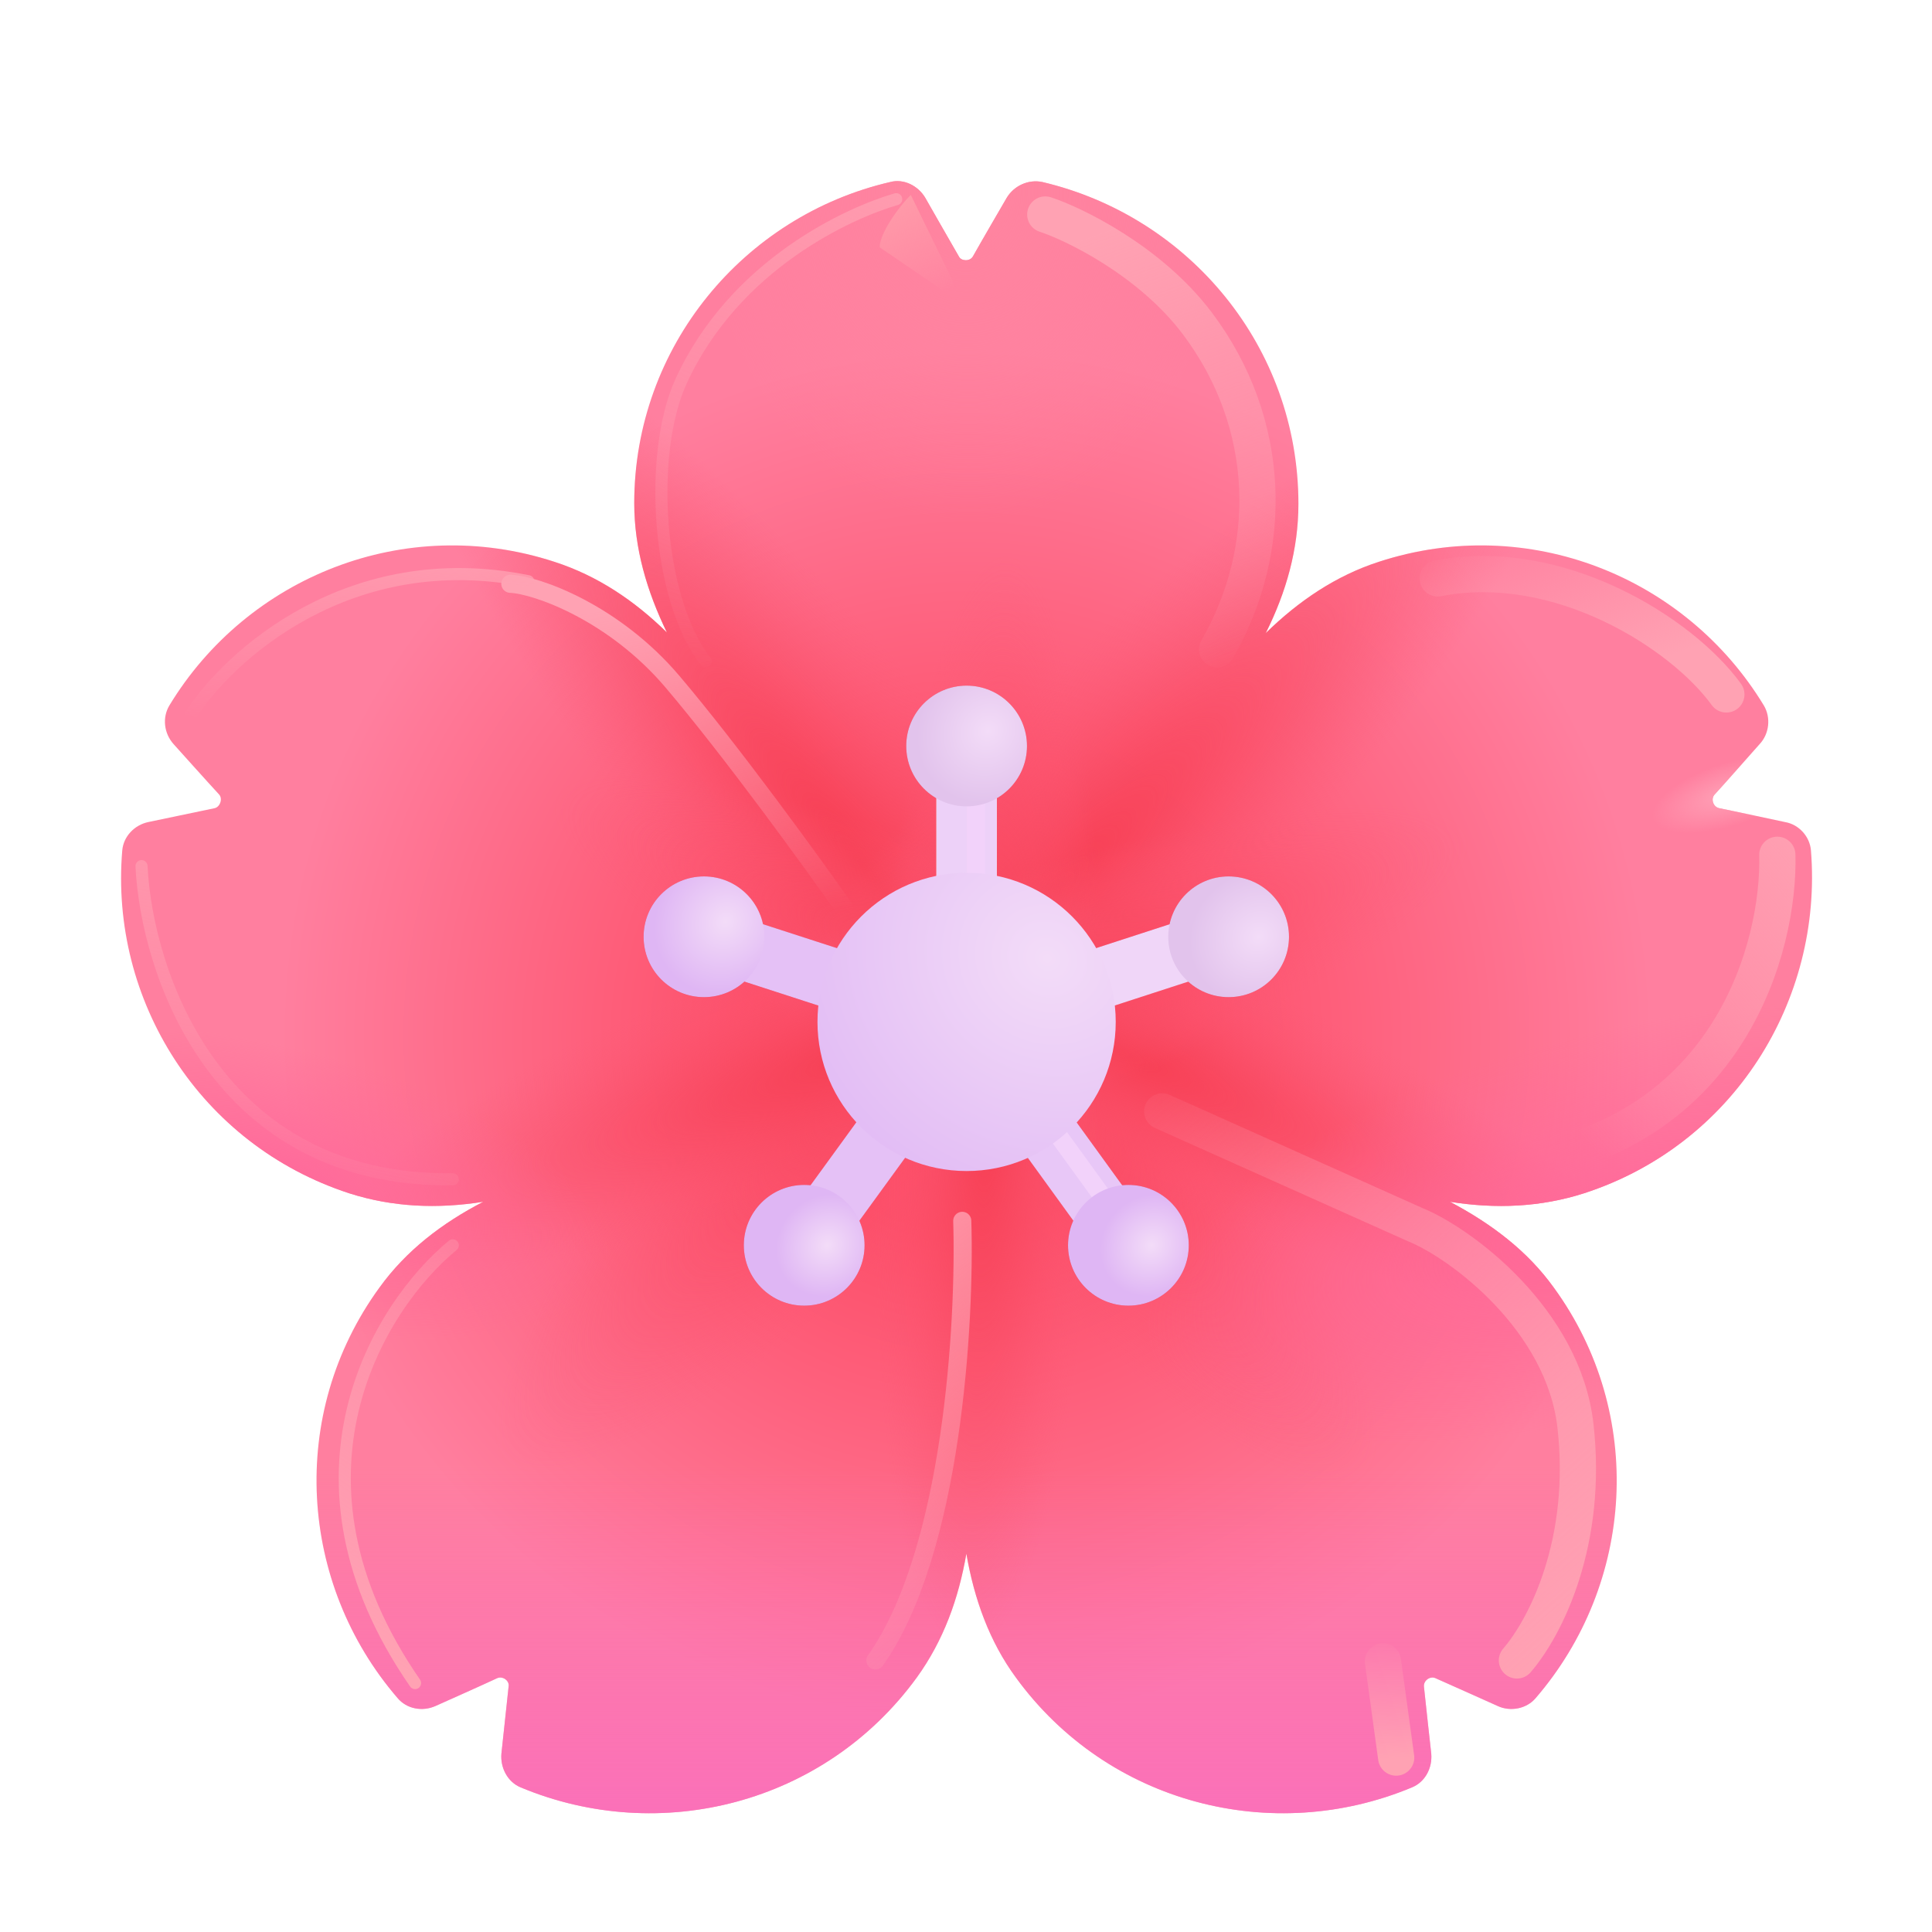 <svg width="32" height="32" viewBox="0 0 32 32" fill="none" xmlns="http://www.w3.org/2000/svg">
<path d="M26.235 19.765C28.706 18.965 30.195 16.576 29.995 14.085C29.976 13.855 29.796 13.655 29.566 13.616C29.566 13.616 28.675 13.425 28.476 13.386C28.375 13.366 28.335 13.236 28.395 13.165C28.526 13.025 29.145 12.325 29.145 12.325C29.305 12.155 29.335 11.886 29.215 11.685C27.925 9.556 25.316 8.495 22.835 9.306C22.125 9.536 21.506 9.956 20.965 10.486C21.305 9.806 21.506 9.095 21.506 8.345C21.506 5.745 19.695 3.586 17.265 3.015C17.035 2.966 16.796 3.075 16.675 3.276C16.675 3.276 16.215 4.066 16.116 4.245C16.066 4.335 15.925 4.325 15.886 4.255C15.786 4.085 15.325 3.276 15.325 3.276C15.206 3.075 14.966 2.955 14.745 3.015C12.325 3.575 10.505 5.736 10.505 8.335C10.505 9.085 10.716 9.796 11.046 10.476C10.505 9.945 9.895 9.536 9.185 9.306C6.705 8.495 4.095 9.556 2.805 11.685C2.685 11.886 2.715 12.146 2.875 12.325C2.875 12.325 3.485 13.005 3.625 13.155C3.695 13.226 3.645 13.366 3.555 13.386C3.365 13.425 2.455 13.616 2.455 13.616C2.225 13.665 2.045 13.855 2.025 14.085C1.815 16.566 3.305 18.956 5.785 19.765C6.505 19.995 7.245 20.026 8.005 19.905C7.325 20.256 6.725 20.715 6.285 21.326C4.755 23.425 4.955 26.235 6.585 28.125C6.735 28.305 6.995 28.355 7.215 28.256C7.215 28.256 8.045 27.886 8.235 27.796C8.325 27.756 8.435 27.835 8.425 27.925C8.405 28.116 8.305 29.046 8.305 29.046C8.285 29.276 8.405 29.515 8.625 29.605C10.925 30.566 13.655 29.886 15.185 27.785C15.626 27.175 15.876 26.485 16.006 25.735C16.136 26.485 16.386 27.186 16.826 27.785C18.355 29.886 21.085 30.566 23.386 29.605C23.605 29.515 23.726 29.285 23.706 29.046C23.706 29.046 23.605 28.136 23.585 27.936C23.576 27.835 23.686 27.756 23.776 27.796C23.956 27.875 24.805 28.256 24.805 28.256C25.015 28.355 25.285 28.305 25.436 28.125C27.066 26.235 27.265 23.425 25.735 21.326C25.296 20.715 24.695 20.265 24.015 19.905C24.776 20.026 25.515 19.995 26.235 19.765Z" fill="url(#paint0_radial_28327_7131)"/>
<path d="M26.235 19.765C28.706 18.965 30.195 16.576 29.995 14.085C29.976 13.855 29.796 13.655 29.566 13.616C29.566 13.616 28.675 13.425 28.476 13.386C28.375 13.366 28.335 13.236 28.395 13.165C28.526 13.025 29.145 12.325 29.145 12.325C29.305 12.155 29.335 11.886 29.215 11.685C27.925 9.556 25.316 8.495 22.835 9.306C22.125 9.536 21.506 9.956 20.965 10.486C21.305 9.806 21.506 9.095 21.506 8.345C21.506 5.745 19.695 3.586 17.265 3.015C17.035 2.966 16.796 3.075 16.675 3.276C16.675 3.276 16.215 4.066 16.116 4.245C16.066 4.335 15.925 4.325 15.886 4.255C15.786 4.085 15.325 3.276 15.325 3.276C15.206 3.075 14.966 2.955 14.745 3.015C12.325 3.575 10.505 5.736 10.505 8.335C10.505 9.085 10.716 9.796 11.046 10.476C10.505 9.945 9.895 9.536 9.185 9.306C6.705 8.495 4.095 9.556 2.805 11.685C2.685 11.886 2.715 12.146 2.875 12.325C2.875 12.325 3.485 13.005 3.625 13.155C3.695 13.226 3.645 13.366 3.555 13.386C3.365 13.425 2.455 13.616 2.455 13.616C2.225 13.665 2.045 13.855 2.025 14.085C1.815 16.566 3.305 18.956 5.785 19.765C6.505 19.995 7.245 20.026 8.005 19.905C7.325 20.256 6.725 20.715 6.285 21.326C4.755 23.425 4.955 26.235 6.585 28.125C6.735 28.305 6.995 28.355 7.215 28.256C7.215 28.256 8.045 27.886 8.235 27.796C8.325 27.756 8.435 27.835 8.425 27.925C8.405 28.116 8.305 29.046 8.305 29.046C8.285 29.276 8.405 29.515 8.625 29.605C10.925 30.566 13.655 29.886 15.185 27.785C15.626 27.175 15.876 26.485 16.006 25.735C16.136 26.485 16.386 27.186 16.826 27.785C18.355 29.886 21.085 30.566 23.386 29.605C23.605 29.515 23.726 29.285 23.706 29.046C23.706 29.046 23.605 28.136 23.585 27.936C23.576 27.835 23.686 27.756 23.776 27.796C23.956 27.875 24.805 28.256 24.805 28.256C25.015 28.355 25.285 28.305 25.436 28.125C27.066 26.235 27.265 23.425 25.735 21.326C25.296 20.715 24.695 20.265 24.015 19.905C24.776 20.026 25.515 19.995 26.235 19.765Z" fill="url(#paint1_linear_28327_7131)"/>
<path d="M26.235 19.765C28.706 18.965 30.195 16.576 29.995 14.085C29.976 13.855 29.796 13.655 29.566 13.616C29.566 13.616 28.675 13.425 28.476 13.386C28.375 13.366 28.335 13.236 28.395 13.165C28.526 13.025 29.145 12.325 29.145 12.325C29.305 12.155 29.335 11.886 29.215 11.685C27.925 9.556 25.316 8.495 22.835 9.306C22.125 9.536 21.506 9.956 20.965 10.486C21.305 9.806 21.506 9.095 21.506 8.345C21.506 5.745 19.695 3.586 17.265 3.015C17.035 2.966 16.796 3.075 16.675 3.276C16.675 3.276 16.215 4.066 16.116 4.245C16.066 4.335 15.925 4.325 15.886 4.255C15.786 4.085 15.325 3.276 15.325 3.276C15.206 3.075 14.966 2.955 14.745 3.015C12.325 3.575 10.505 5.736 10.505 8.335C10.505 9.085 10.716 9.796 11.046 10.476C10.505 9.945 9.895 9.536 9.185 9.306C6.705 8.495 4.095 9.556 2.805 11.685C2.685 11.886 2.715 12.146 2.875 12.325C2.875 12.325 3.485 13.005 3.625 13.155C3.695 13.226 3.645 13.366 3.555 13.386C3.365 13.425 2.455 13.616 2.455 13.616C2.225 13.665 2.045 13.855 2.025 14.085C1.815 16.566 3.305 18.956 5.785 19.765C6.505 19.995 7.245 20.026 8.005 19.905C7.325 20.256 6.725 20.715 6.285 21.326C4.755 23.425 4.955 26.235 6.585 28.125C6.735 28.305 6.995 28.355 7.215 28.256C7.215 28.256 8.045 27.886 8.235 27.796C8.325 27.756 8.435 27.835 8.425 27.925C8.405 28.116 8.305 29.046 8.305 29.046C8.285 29.276 8.405 29.515 8.625 29.605C10.925 30.566 13.655 29.886 15.185 27.785C15.626 27.175 15.876 26.485 16.006 25.735C16.136 26.485 16.386 27.186 16.826 27.785C18.355 29.886 21.085 30.566 23.386 29.605C23.605 29.515 23.726 29.285 23.706 29.046C23.706 29.046 23.605 28.136 23.585 27.936C23.576 27.835 23.686 27.756 23.776 27.796C23.956 27.875 24.805 28.256 24.805 28.256C25.015 28.355 25.285 28.305 25.436 28.125C27.066 26.235 27.265 23.425 25.735 21.326C25.296 20.715 24.695 20.265 24.015 19.905C24.776 20.026 25.515 19.995 26.235 19.765Z" fill="url(#paint2_radial_28327_7131)"/>
<path d="M26.235 19.765C28.706 18.965 30.195 16.576 29.995 14.085C29.976 13.855 29.796 13.655 29.566 13.616C29.566 13.616 28.675 13.425 28.476 13.386C28.375 13.366 28.335 13.236 28.395 13.165C28.526 13.025 29.145 12.325 29.145 12.325C29.305 12.155 29.335 11.886 29.215 11.685C27.925 9.556 25.316 8.495 22.835 9.306C22.125 9.536 21.506 9.956 20.965 10.486C21.305 9.806 21.506 9.095 21.506 8.345C21.506 5.745 19.695 3.586 17.265 3.015C17.035 2.966 16.796 3.075 16.675 3.276C16.675 3.276 16.215 4.066 16.116 4.245C16.066 4.335 15.925 4.325 15.886 4.255C15.786 4.085 15.325 3.276 15.325 3.276C15.206 3.075 14.966 2.955 14.745 3.015C12.325 3.575 10.505 5.736 10.505 8.335C10.505 9.085 10.716 9.796 11.046 10.476C10.505 9.945 9.895 9.536 9.185 9.306C6.705 8.495 4.095 9.556 2.805 11.685C2.685 11.886 2.715 12.146 2.875 12.325C2.875 12.325 3.485 13.005 3.625 13.155C3.695 13.226 3.645 13.366 3.555 13.386C3.365 13.425 2.455 13.616 2.455 13.616C2.225 13.665 2.045 13.855 2.025 14.085C1.815 16.566 3.305 18.956 5.785 19.765C6.505 19.995 7.245 20.026 8.005 19.905C7.325 20.256 6.725 20.715 6.285 21.326C4.755 23.425 4.955 26.235 6.585 28.125C6.735 28.305 6.995 28.355 7.215 28.256C7.215 28.256 8.045 27.886 8.235 27.796C8.325 27.756 8.435 27.835 8.425 27.925C8.405 28.116 8.305 29.046 8.305 29.046C8.285 29.276 8.405 29.515 8.625 29.605C10.925 30.566 13.655 29.886 15.185 27.785C15.626 27.175 15.876 26.485 16.006 25.735C16.136 26.485 16.386 27.186 16.826 27.785C18.355 29.886 21.085 30.566 23.386 29.605C23.605 29.515 23.726 29.285 23.706 29.046C23.706 29.046 23.605 28.136 23.585 27.936C23.576 27.835 23.686 27.756 23.776 27.796C23.956 27.875 24.805 28.256 24.805 28.256C25.015 28.355 25.285 28.305 25.436 28.125C27.066 26.235 27.265 23.425 25.735 21.326C25.296 20.715 24.695 20.265 24.015 19.905C24.776 20.026 25.515 19.995 26.235 19.765Z" fill="url(#paint3_radial_28327_7131)"/>
<path d="M26.235 19.765C28.706 18.965 30.195 16.576 29.995 14.085C29.976 13.855 29.796 13.655 29.566 13.616C29.566 13.616 28.675 13.425 28.476 13.386C28.375 13.366 28.335 13.236 28.395 13.165C28.526 13.025 29.145 12.325 29.145 12.325C29.305 12.155 29.335 11.886 29.215 11.685C27.925 9.556 25.316 8.495 22.835 9.306C22.125 9.536 21.506 9.956 20.965 10.486C21.305 9.806 21.506 9.095 21.506 8.345C21.506 5.745 19.695 3.586 17.265 3.015C17.035 2.966 16.796 3.075 16.675 3.276C16.675 3.276 16.215 4.066 16.116 4.245C16.066 4.335 15.925 4.325 15.886 4.255C15.786 4.085 15.325 3.276 15.325 3.276C15.206 3.075 14.966 2.955 14.745 3.015C12.325 3.575 10.505 5.736 10.505 8.335C10.505 9.085 10.716 9.796 11.046 10.476C10.505 9.945 9.895 9.536 9.185 9.306C6.705 8.495 4.095 9.556 2.805 11.685C2.685 11.886 2.715 12.146 2.875 12.325C2.875 12.325 3.485 13.005 3.625 13.155C3.695 13.226 3.645 13.366 3.555 13.386C3.365 13.425 2.455 13.616 2.455 13.616C2.225 13.665 2.045 13.855 2.025 14.085C1.815 16.566 3.305 18.956 5.785 19.765C6.505 19.995 7.245 20.026 8.005 19.905C7.325 20.256 6.725 20.715 6.285 21.326C4.755 23.425 4.955 26.235 6.585 28.125C6.735 28.305 6.995 28.355 7.215 28.256C7.215 28.256 8.045 27.886 8.235 27.796C8.325 27.756 8.435 27.835 8.425 27.925C8.405 28.116 8.305 29.046 8.305 29.046C8.285 29.276 8.405 29.515 8.625 29.605C10.925 30.566 13.655 29.886 15.185 27.785C15.626 27.175 15.876 26.485 16.006 25.735C16.136 26.485 16.386 27.186 16.826 27.785C18.355 29.886 21.085 30.566 23.386 29.605C23.605 29.515 23.726 29.285 23.706 29.046C23.706 29.046 23.605 28.136 23.585 27.936C23.576 27.835 23.686 27.756 23.776 27.796C23.956 27.875 24.805 28.256 24.805 28.256C25.015 28.355 25.285 28.305 25.436 28.125C27.066 26.235 27.265 23.425 25.735 21.326C25.296 20.715 24.695 20.265 24.015 19.905C24.776 20.026 25.515 19.995 26.235 19.765Z" fill="url(#paint4_radial_28327_7131)"/>
<path d="M26.235 19.765C28.706 18.965 30.195 16.576 29.995 14.085C29.976 13.855 29.796 13.655 29.566 13.616C29.566 13.616 28.675 13.425 28.476 13.386C28.375 13.366 28.335 13.236 28.395 13.165C28.526 13.025 29.145 12.325 29.145 12.325C29.305 12.155 29.335 11.886 29.215 11.685C27.925 9.556 25.316 8.495 22.835 9.306C22.125 9.536 21.506 9.956 20.965 10.486C21.305 9.806 21.506 9.095 21.506 8.345C21.506 5.745 19.695 3.586 17.265 3.015C17.035 2.966 16.796 3.075 16.675 3.276C16.675 3.276 16.215 4.066 16.116 4.245C16.066 4.335 15.925 4.325 15.886 4.255C15.786 4.085 15.325 3.276 15.325 3.276C15.206 3.075 14.966 2.955 14.745 3.015C12.325 3.575 10.505 5.736 10.505 8.335C10.505 9.085 10.716 9.796 11.046 10.476C10.505 9.945 9.895 9.536 9.185 9.306C6.705 8.495 4.095 9.556 2.805 11.685C2.685 11.886 2.715 12.146 2.875 12.325C2.875 12.325 3.485 13.005 3.625 13.155C3.695 13.226 3.645 13.366 3.555 13.386C3.365 13.425 2.455 13.616 2.455 13.616C2.225 13.665 2.045 13.855 2.025 14.085C1.815 16.566 3.305 18.956 5.785 19.765C6.505 19.995 7.245 20.026 8.005 19.905C7.325 20.256 6.725 20.715 6.285 21.326C4.755 23.425 4.955 26.235 6.585 28.125C6.735 28.305 6.995 28.355 7.215 28.256C7.215 28.256 8.045 27.886 8.235 27.796C8.325 27.756 8.435 27.835 8.425 27.925C8.405 28.116 8.305 29.046 8.305 29.046C8.285 29.276 8.405 29.515 8.625 29.605C10.925 30.566 13.655 29.886 15.185 27.785C15.626 27.175 15.876 26.485 16.006 25.735C16.136 26.485 16.386 27.186 16.826 27.785C18.355 29.886 21.085 30.566 23.386 29.605C23.605 29.515 23.726 29.285 23.706 29.046C23.706 29.046 23.605 28.136 23.585 27.936C23.576 27.835 23.686 27.756 23.776 27.796C23.956 27.875 24.805 28.256 24.805 28.256C25.015 28.355 25.285 28.305 25.436 28.125C27.066 26.235 27.265 23.425 25.735 21.326C25.296 20.715 24.695 20.265 24.015 19.905C24.776 20.026 25.515 19.995 26.235 19.765Z" fill="url(#paint5_radial_28327_7131)"/>
<path d="M26.235 19.765C28.706 18.965 30.195 16.576 29.995 14.085C29.976 13.855 29.796 13.655 29.566 13.616C29.566 13.616 28.675 13.425 28.476 13.386C28.375 13.366 28.335 13.236 28.395 13.165C28.526 13.025 29.145 12.325 29.145 12.325C29.305 12.155 29.335 11.886 29.215 11.685C27.925 9.556 25.316 8.495 22.835 9.306C22.125 9.536 21.506 9.956 20.965 10.486C21.305 9.806 21.506 9.095 21.506 8.345C21.506 5.745 19.695 3.586 17.265 3.015C17.035 2.966 16.796 3.075 16.675 3.276C16.675 3.276 16.215 4.066 16.116 4.245C16.066 4.335 15.925 4.325 15.886 4.255C15.786 4.085 15.325 3.276 15.325 3.276C15.206 3.075 14.966 2.955 14.745 3.015C12.325 3.575 10.505 5.736 10.505 8.335C10.505 9.085 10.716 9.796 11.046 10.476C10.505 9.945 9.895 9.536 9.185 9.306C6.705 8.495 4.095 9.556 2.805 11.685C2.685 11.886 2.715 12.146 2.875 12.325C2.875 12.325 3.485 13.005 3.625 13.155C3.695 13.226 3.645 13.366 3.555 13.386C3.365 13.425 2.455 13.616 2.455 13.616C2.225 13.665 2.045 13.855 2.025 14.085C1.815 16.566 3.305 18.956 5.785 19.765C6.505 19.995 7.245 20.026 8.005 19.905C7.325 20.256 6.725 20.715 6.285 21.326C4.755 23.425 4.955 26.235 6.585 28.125C6.735 28.305 6.995 28.355 7.215 28.256C7.215 28.256 8.045 27.886 8.235 27.796C8.325 27.756 8.435 27.835 8.425 27.925C8.405 28.116 8.305 29.046 8.305 29.046C8.285 29.276 8.405 29.515 8.625 29.605C10.925 30.566 13.655 29.886 15.185 27.785C15.626 27.175 15.876 26.485 16.006 25.735C16.136 26.485 16.386 27.186 16.826 27.785C18.355 29.886 21.085 30.566 23.386 29.605C23.605 29.515 23.726 29.285 23.706 29.046C23.706 29.046 23.605 28.136 23.585 27.936C23.576 27.835 23.686 27.756 23.776 27.796C23.956 27.875 24.805 28.256 24.805 28.256C25.015 28.355 25.285 28.305 25.436 28.125C27.066 26.235 27.265 23.425 25.735 21.326C25.296 20.715 24.695 20.265 24.015 19.905C24.776 20.026 25.515 19.995 26.235 19.765Z" fill="url(#paint6_radial_28327_7131)"/>
<path d="M26.235 19.765C28.706 18.965 30.195 16.576 29.995 14.085C29.976 13.855 29.796 13.655 29.566 13.616C29.566 13.616 28.675 13.425 28.476 13.386C28.375 13.366 28.335 13.236 28.395 13.165C28.526 13.025 29.145 12.325 29.145 12.325C29.305 12.155 29.335 11.886 29.215 11.685C27.925 9.556 25.316 8.495 22.835 9.306C22.125 9.536 21.506 9.956 20.965 10.486C21.305 9.806 21.506 9.095 21.506 8.345C21.506 5.745 19.695 3.586 17.265 3.015C17.035 2.966 16.796 3.075 16.675 3.276C16.675 3.276 16.215 4.066 16.116 4.245C16.066 4.335 15.925 4.325 15.886 4.255C15.786 4.085 15.325 3.276 15.325 3.276C15.206 3.075 14.966 2.955 14.745 3.015C12.325 3.575 10.505 5.736 10.505 8.335C10.505 9.085 10.716 9.796 11.046 10.476C10.505 9.945 9.895 9.536 9.185 9.306C6.705 8.495 4.095 9.556 2.805 11.685C2.685 11.886 2.715 12.146 2.875 12.325C2.875 12.325 3.485 13.005 3.625 13.155C3.695 13.226 3.645 13.366 3.555 13.386C3.365 13.425 2.455 13.616 2.455 13.616C2.225 13.665 2.045 13.855 2.025 14.085C1.815 16.566 3.305 18.956 5.785 19.765C6.505 19.995 7.245 20.026 8.005 19.905C7.325 20.256 6.725 20.715 6.285 21.326C4.755 23.425 4.955 26.235 6.585 28.125C6.735 28.305 6.995 28.355 7.215 28.256C7.215 28.256 8.045 27.886 8.235 27.796C8.325 27.756 8.435 27.835 8.425 27.925C8.405 28.116 8.305 29.046 8.305 29.046C8.285 29.276 8.405 29.515 8.625 29.605C10.925 30.566 13.655 29.886 15.185 27.785C15.626 27.175 15.876 26.485 16.006 25.735C16.136 26.485 16.386 27.186 16.826 27.785C18.355 29.886 21.085 30.566 23.386 29.605C23.605 29.515 23.726 29.285 23.706 29.046C23.706 29.046 23.605 28.136 23.585 27.936C23.576 27.835 23.686 27.756 23.776 27.796C23.956 27.875 24.805 28.256 24.805 28.256C25.015 28.355 25.285 28.305 25.436 28.125C27.066 26.235 27.265 23.425 25.735 21.326C25.296 20.715 24.695 20.265 24.015 19.905C24.776 20.026 25.515 19.995 26.235 19.765Z" fill="url(#paint7_radial_28327_7131)"/>
<path d="M26.235 19.765C28.706 18.965 30.195 16.576 29.995 14.085C29.976 13.855 29.796 13.655 29.566 13.616C29.566 13.616 28.675 13.425 28.476 13.386C28.375 13.366 28.335 13.236 28.395 13.165C28.526 13.025 29.145 12.325 29.145 12.325C29.305 12.155 29.335 11.886 29.215 11.685C27.925 9.556 25.316 8.495 22.835 9.306C22.125 9.536 21.506 9.956 20.965 10.486C21.305 9.806 21.506 9.095 21.506 8.345C21.506 5.745 19.695 3.586 17.265 3.015C17.035 2.966 16.796 3.075 16.675 3.276C16.675 3.276 16.215 4.066 16.116 4.245C16.066 4.335 15.925 4.325 15.886 4.255C15.786 4.085 15.325 3.276 15.325 3.276C15.206 3.075 14.966 2.955 14.745 3.015C12.325 3.575 10.505 5.736 10.505 8.335C10.505 9.085 10.716 9.796 11.046 10.476C10.505 9.945 9.895 9.536 9.185 9.306C6.705 8.495 4.095 9.556 2.805 11.685C2.685 11.886 2.715 12.146 2.875 12.325C2.875 12.325 3.485 13.005 3.625 13.155C3.695 13.226 3.645 13.366 3.555 13.386C3.365 13.425 2.455 13.616 2.455 13.616C2.225 13.665 2.045 13.855 2.025 14.085C1.815 16.566 3.305 18.956 5.785 19.765C6.505 19.995 7.245 20.026 8.005 19.905C7.325 20.256 6.725 20.715 6.285 21.326C4.755 23.425 4.955 26.235 6.585 28.125C6.735 28.305 6.995 28.355 7.215 28.256C7.215 28.256 8.045 27.886 8.235 27.796C8.325 27.756 8.435 27.835 8.425 27.925C8.405 28.116 8.305 29.046 8.305 29.046C8.285 29.276 8.405 29.515 8.625 29.605C10.925 30.566 13.655 29.886 15.185 27.785C15.626 27.175 15.876 26.485 16.006 25.735C16.136 26.485 16.386 27.186 16.826 27.785C18.355 29.886 21.085 30.566 23.386 29.605C23.605 29.515 23.726 29.285 23.706 29.046C23.706 29.046 23.605 28.136 23.585 27.936C23.576 27.835 23.686 27.756 23.776 27.796C23.956 27.875 24.805 28.256 24.805 28.256C25.015 28.355 25.285 28.305 25.436 28.125C27.066 26.235 27.265 23.425 25.735 21.326C25.296 20.715 24.695 20.265 24.015 19.905C24.776 20.026 25.515 19.995 26.235 19.765Z" fill="url(#paint8_radial_28327_7131)"/>
<path d="M26.235 19.765C28.706 18.965 30.195 16.576 29.995 14.085C29.976 13.855 29.796 13.655 29.566 13.616C29.566 13.616 28.675 13.425 28.476 13.386C28.375 13.366 28.335 13.236 28.395 13.165C28.526 13.025 29.145 12.325 29.145 12.325C29.305 12.155 29.335 11.886 29.215 11.685C27.925 9.556 25.316 8.495 22.835 9.306C22.125 9.536 21.506 9.956 20.965 10.486C21.305 9.806 21.506 9.095 21.506 8.345C21.506 5.745 19.695 3.586 17.265 3.015C17.035 2.966 16.796 3.075 16.675 3.276C16.675 3.276 16.215 4.066 16.116 4.245C16.066 4.335 15.925 4.325 15.886 4.255C15.786 4.085 15.325 3.276 15.325 3.276C15.206 3.075 14.966 2.955 14.745 3.015C12.325 3.575 10.505 5.736 10.505 8.335C10.505 9.085 10.716 9.796 11.046 10.476C10.505 9.945 9.895 9.536 9.185 9.306C6.705 8.495 4.095 9.556 2.805 11.685C2.685 11.886 2.715 12.146 2.875 12.325C2.875 12.325 3.485 13.005 3.625 13.155C3.695 13.226 3.645 13.366 3.555 13.386C3.365 13.425 2.455 13.616 2.455 13.616C2.225 13.665 2.045 13.855 2.025 14.085C1.815 16.566 3.305 18.956 5.785 19.765C6.505 19.995 7.245 20.026 8.005 19.905C7.325 20.256 6.725 20.715 6.285 21.326C4.755 23.425 4.955 26.235 6.585 28.125C6.735 28.305 6.995 28.355 7.215 28.256C7.215 28.256 8.045 27.886 8.235 27.796C8.325 27.756 8.435 27.835 8.425 27.925C8.405 28.116 8.305 29.046 8.305 29.046C8.285 29.276 8.405 29.515 8.625 29.605C10.925 30.566 13.655 29.886 15.185 27.785C15.626 27.175 15.876 26.485 16.006 25.735C16.136 26.485 16.386 27.186 16.826 27.785C18.355 29.886 21.085 30.566 23.386 29.605C23.605 29.515 23.726 29.285 23.706 29.046C23.706 29.046 23.605 28.136 23.585 27.936C23.576 27.835 23.686 27.756 23.776 27.796C23.956 27.875 24.805 28.256 24.805 28.256C25.015 28.355 25.285 28.305 25.436 28.125C27.066 26.235 27.265 23.425 25.735 21.326C25.296 20.715 24.695 20.265 24.015 19.905C24.776 20.026 25.515 19.995 26.235 19.765Z" fill="url(#paint9_radial_28327_7131)"/>
<path d="M26.235 19.765C28.706 18.965 30.195 16.576 29.995 14.085C29.976 13.855 29.796 13.655 29.566 13.616C29.566 13.616 28.675 13.425 28.476 13.386C28.375 13.366 28.335 13.236 28.395 13.165C28.526 13.025 29.145 12.325 29.145 12.325C29.305 12.155 29.335 11.886 29.215 11.685C27.925 9.556 25.316 8.495 22.835 9.306C22.125 9.536 21.506 9.956 20.965 10.486C21.305 9.806 21.506 9.095 21.506 8.345C21.506 5.745 19.695 3.586 17.265 3.015C17.035 2.966 16.796 3.075 16.675 3.276C16.675 3.276 16.215 4.066 16.116 4.245C16.066 4.335 15.925 4.325 15.886 4.255C15.786 4.085 15.325 3.276 15.325 3.276C15.206 3.075 14.966 2.955 14.745 3.015C12.325 3.575 10.505 5.736 10.505 8.335C10.505 9.085 10.716 9.796 11.046 10.476C10.505 9.945 9.895 9.536 9.185 9.306C6.705 8.495 4.095 9.556 2.805 11.685C2.685 11.886 2.715 12.146 2.875 12.325C2.875 12.325 3.485 13.005 3.625 13.155C3.695 13.226 3.645 13.366 3.555 13.386C3.365 13.425 2.455 13.616 2.455 13.616C2.225 13.665 2.045 13.855 2.025 14.085C1.815 16.566 3.305 18.956 5.785 19.765C6.505 19.995 7.245 20.026 8.005 19.905C7.325 20.256 6.725 20.715 6.285 21.326C4.755 23.425 4.955 26.235 6.585 28.125C6.735 28.305 6.995 28.355 7.215 28.256C7.215 28.256 8.045 27.886 8.235 27.796C8.325 27.756 8.435 27.835 8.425 27.925C8.405 28.116 8.305 29.046 8.305 29.046C8.285 29.276 8.405 29.515 8.625 29.605C10.925 30.566 13.655 29.886 15.185 27.785C15.626 27.175 15.876 26.485 16.006 25.735C16.136 26.485 16.386 27.186 16.826 27.785C18.355 29.886 21.085 30.566 23.386 29.605C23.605 29.515 23.726 29.285 23.706 29.046C23.706 29.046 23.605 28.136 23.585 27.936C23.576 27.835 23.686 27.756 23.776 27.796C23.956 27.875 24.805 28.256 24.805 28.256C25.015 28.355 25.285 28.305 25.436 28.125C27.066 26.235 27.265 23.425 25.735 21.326C25.296 20.715 24.695 20.265 24.015 19.905C24.776 20.026 25.515 19.995 26.235 19.765Z" fill="url(#paint10_radial_28327_7131)"/>
<g filter="url(#filter0_f_28327_7131)">
<path fill-rule="evenodd" clip-rule="evenodd" d="M16.51 13.222C16.808 13.05 17.01 12.726 17.01 12.356C17.01 11.804 16.562 11.356 16.01 11.356C15.457 11.356 15.01 11.804 15.01 12.356C15.01 12.726 15.211 13.05 15.51 13.222V16.238L12.638 15.308C12.542 14.855 12.14 14.516 11.66 14.516C11.107 14.516 10.66 14.964 10.66 15.516C10.66 16.069 11.107 16.516 11.66 16.516C11.917 16.516 12.152 16.419 12.329 16.259L15.2 17.189L13.425 19.632C13.39 19.628 13.355 19.626 13.32 19.626C12.767 19.626 12.32 20.074 12.32 20.626C12.32 21.178 12.767 21.626 13.32 21.626C13.872 21.626 14.32 21.178 14.32 20.626C14.32 20.481 14.289 20.344 14.233 20.22L16.009 17.777L17.777 20.218C17.721 20.343 17.69 20.481 17.69 20.626C17.69 21.178 18.137 21.626 18.69 21.626C19.242 21.626 19.69 21.178 19.69 20.626C19.69 20.074 19.242 19.626 18.69 19.626C18.655 19.626 18.62 19.628 18.587 19.631L16.818 17.189L19.68 16.259C19.858 16.419 20.092 16.516 20.35 16.516C20.902 16.516 21.35 16.069 21.35 15.516C21.35 14.964 20.902 14.516 20.35 14.516C19.869 14.516 19.467 14.856 19.371 15.308L16.51 16.238V13.222Z" fill="#F23243"/>
</g>
<g filter="url(#filter1_f_28327_7131)">
<path d="M23.125 29.111L22.906 27.518" stroke="url(#paint11_linear_28327_7131)" stroke-width="0.6" stroke-linecap="round"/>
</g>
<path d="M16.01 12.356V16.926" stroke="#FFF5D4" stroke-miterlimit="10"/>
<path d="M16.01 12.356V16.926" stroke="#EDD1F8" stroke-miterlimit="10"/>
<path d="M20.35 15.516L16.01 16.926" stroke="#F0D6F8" stroke-miterlimit="10"/>
<path d="M18.69 20.626L16.01 16.926" stroke="#E8C7F7" stroke-miterlimit="10"/>
<g filter="url(#filter2_f_28327_7131)">
<path d="M18.755 20.501L16.075 16.801" stroke="#F2D2FA" stroke-width="0.3" stroke-miterlimit="10"/>
</g>
<path d="M13.32 20.626L16.01 16.926" stroke="#E5C1F6" stroke-miterlimit="10"/>
<path d="M11.66 15.516L16.01 16.926" stroke="#E5C1F6" stroke-miterlimit="10"/>
<g filter="url(#filter3_f_28327_7131)">
<path d="M16.166 12.356V16.926" stroke="#F2D2FA" stroke-width="0.3" stroke-miterlimit="10"/>
</g>
<path d="M16.01 13.356C16.562 13.356 17.01 12.909 17.01 12.356C17.01 11.804 16.562 11.356 16.01 11.356C15.457 11.356 15.01 11.804 15.01 12.356C15.01 12.909 15.457 13.356 16.01 13.356Z" fill="url(#paint12_radial_28327_7131)"/>
<path d="M20.35 16.516C20.902 16.516 21.35 16.069 21.35 15.516C21.35 14.964 20.902 14.516 20.35 14.516C19.797 14.516 19.35 14.964 19.35 15.516C19.35 16.069 19.797 16.516 20.35 16.516Z" fill="url(#paint13_radial_28327_7131)"/>
<path d="M18.69 21.626C19.242 21.626 19.69 21.178 19.69 20.626C19.69 20.074 19.242 19.626 18.69 19.626C18.137 19.626 17.69 20.074 17.69 20.626C17.69 21.178 18.137 21.626 18.69 21.626Z" fill="url(#paint14_radial_28327_7131)"/>
<path d="M13.32 21.626C13.872 21.626 14.32 21.178 14.32 20.626C14.32 20.074 13.872 19.626 13.32 19.626C12.767 19.626 12.32 20.074 12.32 20.626C12.32 21.178 12.767 21.626 13.32 21.626Z" fill="url(#paint15_radial_28327_7131)"/>
<path d="M11.66 16.516C12.212 16.516 12.66 16.069 12.66 15.516C12.66 14.964 12.212 14.516 11.66 14.516C11.107 14.516 10.66 14.964 10.66 15.516C10.66 16.069 11.107 16.516 11.66 16.516Z" fill="url(#paint16_radial_28327_7131)"/>
<path d="M16.01 19.396C17.374 19.396 18.48 18.29 18.48 16.926C18.48 15.562 17.374 14.456 16.01 14.456C14.646 14.456 13.54 15.562 13.54 16.926C13.54 18.29 14.646 19.396 16.01 19.396Z" fill="url(#paint17_radial_28327_7131)"/>
<g filter="url(#filter4_f_28327_7131)">
<path d="M17.313 3.553C17.766 3.7 19.039 4.306 19.829 5.353C21.082 7.015 21.115 9.101 20.16 10.754" stroke="url(#paint18_linear_28327_7131)" stroke-width="0.6" stroke-linecap="round"/>
</g>
<g filter="url(#filter5_f_28327_7131)">
<path d="M14.844 3.299C14.086 3.518 12.176 4.364 11.281 6.314C10.726 7.526 10.89 9.939 11.688 10.955" stroke="url(#paint19_linear_28327_7131)" stroke-width="0.2" stroke-linecap="round"/>
</g>
<g filter="url(#filter6_f_28327_7131)">
<path d="M8.453 9.669C8.891 9.69 10.166 10.144 11.141 11.294C12.116 12.444 13.443 14.273 13.984 15.044" stroke="url(#paint20_linear_28327_7131)" stroke-width="0.3" stroke-linecap="round"/>
</g>
<g filter="url(#filter7_f_28327_7131)">
<path d="M15.977 5.057L15.086 3.229C14.899 3.408 14.57 3.861 14.57 4.096L15.977 5.057Z" fill="url(#paint21_linear_28327_7131)"/>
</g>
<g filter="url(#filter8_f_28327_7131)">
<path d="M28.594 11.502C27.859 10.486 25.813 9.189 23.813 9.58" stroke="url(#paint22_linear_28327_7131)" stroke-width="0.6" stroke-linecap="round"/>
</g>
<g filter="url(#filter9_f_28327_7131)">
<path d="M29.438 14.158C29.479 15.658 28.663 18.783 25.063 19.283" stroke="url(#paint23_linear_28327_7131)" stroke-width="0.6" stroke-linecap="round"/>
</g>
<g filter="url(#filter10_f_28327_7131)">
<path d="M19.25 18.408L23.438 20.283C24.208 20.596 25.894 21.861 26.094 23.611C26.313 25.533 25.609 26.939 25.125 27.502" stroke="url(#paint24_linear_28327_7131)" stroke-width="0.6" stroke-linecap="round"/>
</g>
<g filter="url(#filter11_f_28327_7131)">
<path d="M15.938 20.221C15.99 21.898 15.775 25.702 14.5 27.502" stroke="url(#paint25_linear_28327_7131)" stroke-width="0.3" stroke-linecap="round"/>
</g>
<g filter="url(#filter12_f_28327_7131)">
<path d="M3.156 11.846C3.792 10.856 5.8 9.027 8.75 9.627" stroke="url(#paint26_linear_28327_7131)" stroke-width="0.2" stroke-linecap="round"/>
</g>
<g filter="url(#filter13_f_28327_7131)">
<path d="M2.344 14.346C2.427 16.096 3.575 19.583 7.5 19.533" stroke="url(#paint27_linear_28327_7131)" stroke-width="0.2" stroke-linecap="round"/>
</g>
<g filter="url(#filter14_f_28327_7131)">
<path d="M7.5 20.626C6.271 21.637 4.516 24.471 6.875 27.877" stroke="url(#paint28_linear_28327_7131)" stroke-width="0.2" stroke-linecap="round"/>
</g>
<defs>
<filter id="filter0_f_28327_7131" x="9.66" y="10.356" width="12.69" height="12.27" filterUnits="userSpaceOnUse" color-interpolation-filters="sRGB">
<feFlood flood-opacity="0" result="BackgroundImageFix"/>
<feBlend mode="normal" in="SourceGraphic" in2="BackgroundImageFix" result="shape"/>
<feGaussianBlur stdDeviation="0.5" result="effect1_foregroundBlur_28327_7131"/>
</filter>
<filter id="filter1_f_28327_7131" x="22.006" y="26.617" width="2.019" height="3.394" filterUnits="userSpaceOnUse" color-interpolation-filters="sRGB">
<feFlood flood-opacity="0" result="BackgroundImageFix"/>
<feBlend mode="normal" in="SourceGraphic" in2="BackgroundImageFix" result="shape"/>
<feGaussianBlur stdDeviation="0.3" result="effect1_foregroundBlur_28327_7131"/>
</filter>
<filter id="filter2_f_28327_7131" x="15.803" y="16.563" width="3.223" height="4.176" filterUnits="userSpaceOnUse" color-interpolation-filters="sRGB">
<feFlood flood-opacity="0" result="BackgroundImageFix"/>
<feBlend mode="normal" in="SourceGraphic" in2="BackgroundImageFix" result="shape"/>
<feGaussianBlur stdDeviation="0.075" result="effect1_foregroundBlur_28327_7131"/>
</filter>
<filter id="filter3_f_28327_7131" x="15.866" y="12.206" width="0.6" height="4.87" filterUnits="userSpaceOnUse" color-interpolation-filters="sRGB">
<feFlood flood-opacity="0" result="BackgroundImageFix"/>
<feBlend mode="normal" in="SourceGraphic" in2="BackgroundImageFix" result="shape"/>
<feGaussianBlur stdDeviation="0.075" result="effect1_foregroundBlur_28327_7131"/>
</filter>
<filter id="filter4_f_28327_7131" x="16.413" y="2.653" width="5.316" height="9.001" filterUnits="userSpaceOnUse" color-interpolation-filters="sRGB">
<feFlood flood-opacity="0" result="BackgroundImageFix"/>
<feBlend mode="normal" in="SourceGraphic" in2="BackgroundImageFix" result="shape"/>
<feGaussianBlur stdDeviation="0.3" result="effect1_foregroundBlur_28327_7131"/>
</filter>
<filter id="filter5_f_28327_7131" x="10.555" y="2.899" width="4.689" height="8.456" filterUnits="userSpaceOnUse" color-interpolation-filters="sRGB">
<feFlood flood-opacity="0" result="BackgroundImageFix"/>
<feBlend mode="normal" in="SourceGraphic" in2="BackgroundImageFix" result="shape"/>
<feGaussianBlur stdDeviation="0.15" result="effect1_foregroundBlur_28327_7131"/>
</filter>
<filter id="filter6_f_28327_7131" x="7.703" y="8.919" width="7.031" height="6.875" filterUnits="userSpaceOnUse" color-interpolation-filters="sRGB">
<feFlood flood-opacity="0" result="BackgroundImageFix"/>
<feBlend mode="normal" in="SourceGraphic" in2="BackgroundImageFix" result="shape"/>
<feGaussianBlur stdDeviation="0.3" result="effect1_foregroundBlur_28327_7131"/>
</filter>
<filter id="filter7_f_28327_7131" x="14.27" y="2.929" width="2.006" height="2.428" filterUnits="userSpaceOnUse" color-interpolation-filters="sRGB">
<feFlood flood-opacity="0" result="BackgroundImageFix"/>
<feBlend mode="normal" in="SourceGraphic" in2="BackgroundImageFix" result="shape"/>
<feGaussianBlur stdDeviation="0.15" result="effect1_foregroundBlur_28327_7131"/>
</filter>
<filter id="filter8_f_28327_7131" x="22.913" y="8.609" width="6.581" height="3.793" filterUnits="userSpaceOnUse" color-interpolation-filters="sRGB">
<feFlood flood-opacity="0" result="BackgroundImageFix"/>
<feBlend mode="normal" in="SourceGraphic" in2="BackgroundImageFix" result="shape"/>
<feGaussianBlur stdDeviation="0.3" result="effect1_foregroundBlur_28327_7131"/>
</filter>
<filter id="filter9_f_28327_7131" x="24.163" y="13.258" width="6.177" height="6.925" filterUnits="userSpaceOnUse" color-interpolation-filters="sRGB">
<feFlood flood-opacity="0" result="BackgroundImageFix"/>
<feBlend mode="normal" in="SourceGraphic" in2="BackgroundImageFix" result="shape"/>
<feGaussianBlur stdDeviation="0.3" result="effect1_foregroundBlur_28327_7131"/>
</filter>
<filter id="filter10_f_28327_7131" x="18.35" y="17.508" width="8.685" height="10.894" filterUnits="userSpaceOnUse" color-interpolation-filters="sRGB">
<feFlood flood-opacity="0" result="BackgroundImageFix"/>
<feBlend mode="normal" in="SourceGraphic" in2="BackgroundImageFix" result="shape"/>
<feGaussianBlur stdDeviation="0.3" result="effect1_foregroundBlur_28327_7131"/>
</filter>
<filter id="filter11_f_28327_7131" x="13.75" y="19.471" width="2.945" height="8.781" filterUnits="userSpaceOnUse" color-interpolation-filters="sRGB">
<feFlood flood-opacity="0" result="BackgroundImageFix"/>
<feBlend mode="normal" in="SourceGraphic" in2="BackgroundImageFix" result="shape"/>
<feGaussianBlur stdDeviation="0.3" result="effect1_foregroundBlur_28327_7131"/>
</filter>
<filter id="filter12_f_28327_7131" x="2.756" y="9.109" width="6.394" height="3.137" filterUnits="userSpaceOnUse" color-interpolation-filters="sRGB">
<feFlood flood-opacity="0" result="BackgroundImageFix"/>
<feBlend mode="normal" in="SourceGraphic" in2="BackgroundImageFix" result="shape"/>
<feGaussianBlur stdDeviation="0.15" result="effect1_foregroundBlur_28327_7131"/>
</filter>
<filter id="filter13_f_28327_7131" x="1.944" y="13.946" width="5.956" height="5.988" filterUnits="userSpaceOnUse" color-interpolation-filters="sRGB">
<feFlood flood-opacity="0" result="BackgroundImageFix"/>
<feBlend mode="normal" in="SourceGraphic" in2="BackgroundImageFix" result="shape"/>
<feGaussianBlur stdDeviation="0.15" result="effect1_foregroundBlur_28327_7131"/>
</filter>
<filter id="filter14_f_28327_7131" x="5.31" y="20.226" width="2.59" height="8.051" filterUnits="userSpaceOnUse" color-interpolation-filters="sRGB">
<feFlood flood-opacity="0" result="BackgroundImageFix"/>
<feBlend mode="normal" in="SourceGraphic" in2="BackgroundImageFix" result="shape"/>
<feGaussianBlur stdDeviation="0.15" result="effect1_foregroundBlur_28327_7131"/>
</filter>
<radialGradient id="paint0_radial_28327_7131" cx="0" cy="0" r="1" gradientUnits="userSpaceOnUse" gradientTransform="translate(16.01 17.158) scale(13.365 13.365)">
<stop offset="0.24" stop-color="#FD4D67"/>
<stop offset="0.854" stop-color="#FF7F9F"/>
</radialGradient>
<linearGradient id="paint1_linear_28327_7131" x1="16.01" y1="32.312" x2="16.01" y2="24.25" gradientUnits="userSpaceOnUse">
<stop stop-color="#F96BC3"/>
<stop offset="1" stop-color="#F96BC3" stop-opacity="0"/>
</linearGradient>
<radialGradient id="paint2_radial_28327_7131" cx="0" cy="0" r="1" gradientUnits="userSpaceOnUse" gradientTransform="translate(16.01 3.156) rotate(88.076) scale(5.472 4.317)">
<stop stop-color="#FF85A0"/>
<stop offset="1" stop-color="#FF85A0" stop-opacity="0"/>
</radialGradient>
<radialGradient id="paint3_radial_28327_7131" cx="0" cy="0" r="1" gradientUnits="userSpaceOnUse" gradientTransform="translate(28.646 13.156) rotate(162.204) scale(1.329 0.519)">
<stop stop-color="#FFA2B7"/>
<stop offset="1" stop-color="#FFA2B7" stop-opacity="0"/>
</radialGradient>
<radialGradient id="paint4_radial_28327_7131" cx="0" cy="0" r="1" gradientUnits="userSpaceOnUse" gradientTransform="translate(14.475 14.562) rotate(-129.074) scale(12.841 2.644)">
<stop stop-color="#F63D51"/>
<stop offset="1" stop-color="#FD5B78" stop-opacity="0"/>
</radialGradient>
<radialGradient id="paint5_radial_28327_7131" cx="0" cy="0" r="1" gradientUnits="userSpaceOnUse" gradientTransform="translate(17.131 15.125) rotate(-46.096) scale(12.708 2.617)">
<stop stop-color="#F63D51"/>
<stop offset="1" stop-color="#FD5B78" stop-opacity="0"/>
</radialGradient>
<radialGradient id="paint6_radial_28327_7131" cx="0" cy="0" r="1" gradientUnits="userSpaceOnUse" gradientTransform="translate(18.25 17.283) rotate(24.22) scale(9.903 2.039)">
<stop stop-color="#F63D51"/>
<stop offset="1" stop-color="#FD5B78" stop-opacity="0"/>
</radialGradient>
<radialGradient id="paint7_radial_28327_7131" cx="0" cy="0" r="1" gradientUnits="userSpaceOnUse" gradientTransform="translate(16.344 18.315) rotate(92.097) scale(9.131 1.88)">
<stop stop-color="#F63D51"/>
<stop offset="1" stop-color="#FD5B78" stop-opacity="0"/>
</radialGradient>
<radialGradient id="paint8_radial_28327_7131" cx="0" cy="0" r="1" gradientUnits="userSpaceOnUse" gradientTransform="translate(14.875 17.221) rotate(160.322) scale(10.023 2.064)">
<stop stop-color="#F63D51"/>
<stop offset="1" stop-color="#FD5B78" stop-opacity="0"/>
</radialGradient>
<radialGradient id="paint9_radial_28327_7131" cx="0" cy="0" r="1" gradientUnits="userSpaceOnUse" gradientTransform="translate(4.656 19.596) rotate(-75.579) scale(2.259 5.571)">
<stop stop-color="#FF689A"/>
<stop offset="1" stop-color="#FF689A" stop-opacity="0"/>
</radialGradient>
<radialGradient id="paint10_radial_28327_7131" cx="0" cy="0" r="1" gradientUnits="userSpaceOnUse" gradientTransform="translate(26.625 20.283) rotate(-104.859) scale(3.168 7.836)">
<stop stop-color="#FF689A"/>
<stop offset="1" stop-color="#FF689A" stop-opacity="0"/>
</radialGradient>
<linearGradient id="paint11_linear_28327_7131" x1="23.266" y1="29.111" x2="23.19" y2="27.015" gradientUnits="userSpaceOnUse">
<stop stop-color="#FFA2B3"/>
<stop offset="1" stop-color="#FFA2B3" stop-opacity="0"/>
</linearGradient>
<radialGradient id="paint12_radial_28327_7131" cx="0" cy="0" r="1" gradientUnits="userSpaceOnUse" gradientTransform="translate(16.366 12.108) rotate(131.934) scale(1.239 1.139)">
<stop stop-color="#F3DCF8"/>
<stop offset="1" stop-color="#E2C3EC"/>
</radialGradient>
<radialGradient id="paint13_radial_28327_7131" cx="0" cy="0" r="1" gradientUnits="userSpaceOnUse" gradientTransform="translate(20.844 15.516) rotate(145.132) scale(1.178 1.083)">
<stop stop-color="#F3DCF8"/>
<stop offset="1" stop-color="#E2C3EC"/>
</radialGradient>
<radialGradient id="paint14_radial_28327_7131" cx="0" cy="0" r="1" gradientUnits="userSpaceOnUse" gradientTransform="translate(19.073 20.626) rotate(136.397) scale(0.885 0.813)">
<stop stop-color="#F3DCF8"/>
<stop offset="1" stop-color="#DFB6F4"/>
</radialGradient>
<radialGradient id="paint15_radial_28327_7131" cx="0" cy="0" r="1" gradientUnits="userSpaceOnUse" gradientTransform="translate(13.703 20.626) rotate(136.397) scale(0.885 0.813)">
<stop stop-color="#F3DCF8"/>
<stop offset="1" stop-color="#DFB6F4"/>
</radialGradient>
<radialGradient id="paint16_radial_28327_7131" cx="0" cy="0" r="1" gradientUnits="userSpaceOnUse" gradientTransform="translate(12.016 15.268) rotate(131.934) scale(1.239 1.139)">
<stop stop-color="#F3DCF8"/>
<stop offset="1" stop-color="#DFB6F4"/>
</radialGradient>
<radialGradient id="paint17_radial_28327_7131" cx="0" cy="0" r="1" gradientUnits="userSpaceOnUse" gradientTransform="translate(17.344 15.877) rotate(124.875) scale(5.028 5.45)">
<stop stop-color="#F3DCF8"/>
<stop offset="1" stop-color="#DFB6F4"/>
</radialGradient>
<linearGradient id="paint18_linear_28327_7131" x1="19.07" y1="3.553" x2="21.666" y2="10.754" gradientUnits="userSpaceOnUse">
<stop stop-color="#FFA2B3"/>
<stop offset="1" stop-color="#FFA2B3" stop-opacity="0"/>
</linearGradient>
<linearGradient id="paint19_linear_28327_7131" x1="14.359" y1="0.205" x2="10.121" y2="10.728" gradientUnits="userSpaceOnUse">
<stop stop-color="#FFA2B3"/>
<stop offset="1" stop-color="#FFA2B3" stop-opacity="0"/>
</linearGradient>
<linearGradient id="paint20_linear_28327_7131" x1="11.38" y1="9.869" x2="12.308" y2="15.364" gradientUnits="userSpaceOnUse">
<stop stop-color="#FFA2B3"/>
<stop offset="1" stop-color="#FFA2B3" stop-opacity="0"/>
</linearGradient>
<linearGradient id="paint21_linear_28327_7131" x1="14.969" y1="3.338" x2="15.758" y2="4.799" gradientUnits="userSpaceOnUse">
<stop stop-color="#FF9AA9"/>
<stop offset="1" stop-color="#FF9AA9" stop-opacity="0"/>
</linearGradient>
<linearGradient id="paint22_linear_28327_7131" x1="27.969" y1="10.743" x2="26.921" y2="7.936" gradientUnits="userSpaceOnUse">
<stop stop-color="#FFA2B3"/>
<stop offset="1" stop-color="#FFA2B3" stop-opacity="0"/>
</linearGradient>
<linearGradient id="paint23_linear_28327_7131" x1="30.5" y1="14.158" x2="25.724" y2="18.253" gradientUnits="userSpaceOnUse">
<stop stop-color="#FFA2B3"/>
<stop offset="1" stop-color="#FFA2B3" stop-opacity="0"/>
</linearGradient>
<linearGradient id="paint24_linear_28327_7131" x1="28" y1="25.658" x2="19.595" y2="16.124" gradientUnits="userSpaceOnUse">
<stop stop-color="#FFA2B3"/>
<stop offset="1" stop-color="#FFA2B3" stop-opacity="0"/>
</linearGradient>
<linearGradient id="paint25_linear_28327_7131" x1="17" y1="16.971" x2="22.397" y2="23.859" gradientUnits="userSpaceOnUse">
<stop stop-color="#FFA2B3"/>
<stop offset="1" stop-color="#FFA2B3" stop-opacity="0"/>
</linearGradient>
<linearGradient id="paint26_linear_28327_7131" x1="8.053" y1="8.564" x2="7.736" y2="12.271" gradientUnits="userSpaceOnUse">
<stop stop-color="#FFA2B3"/>
<stop offset="1" stop-color="#FFA2B3" stop-opacity="0"/>
</linearGradient>
<linearGradient id="paint27_linear_28327_7131" x1="6.858" y1="12.249" x2="5.221" y2="20.2" gradientUnits="userSpaceOnUse">
<stop stop-color="#FFA2B3"/>
<stop offset="1" stop-color="#FFA2B3" stop-opacity="0"/>
</linearGradient>
<linearGradient id="paint28_linear_28327_7131" x1="7" y1="27.845" x2="12.347" y2="19.562" gradientUnits="userSpaceOnUse">
<stop stop-color="#FFA2B3"/>
<stop offset="1" stop-color="#FFA2B3" stop-opacity="0"/>
</linearGradient>
</defs>
</svg>
